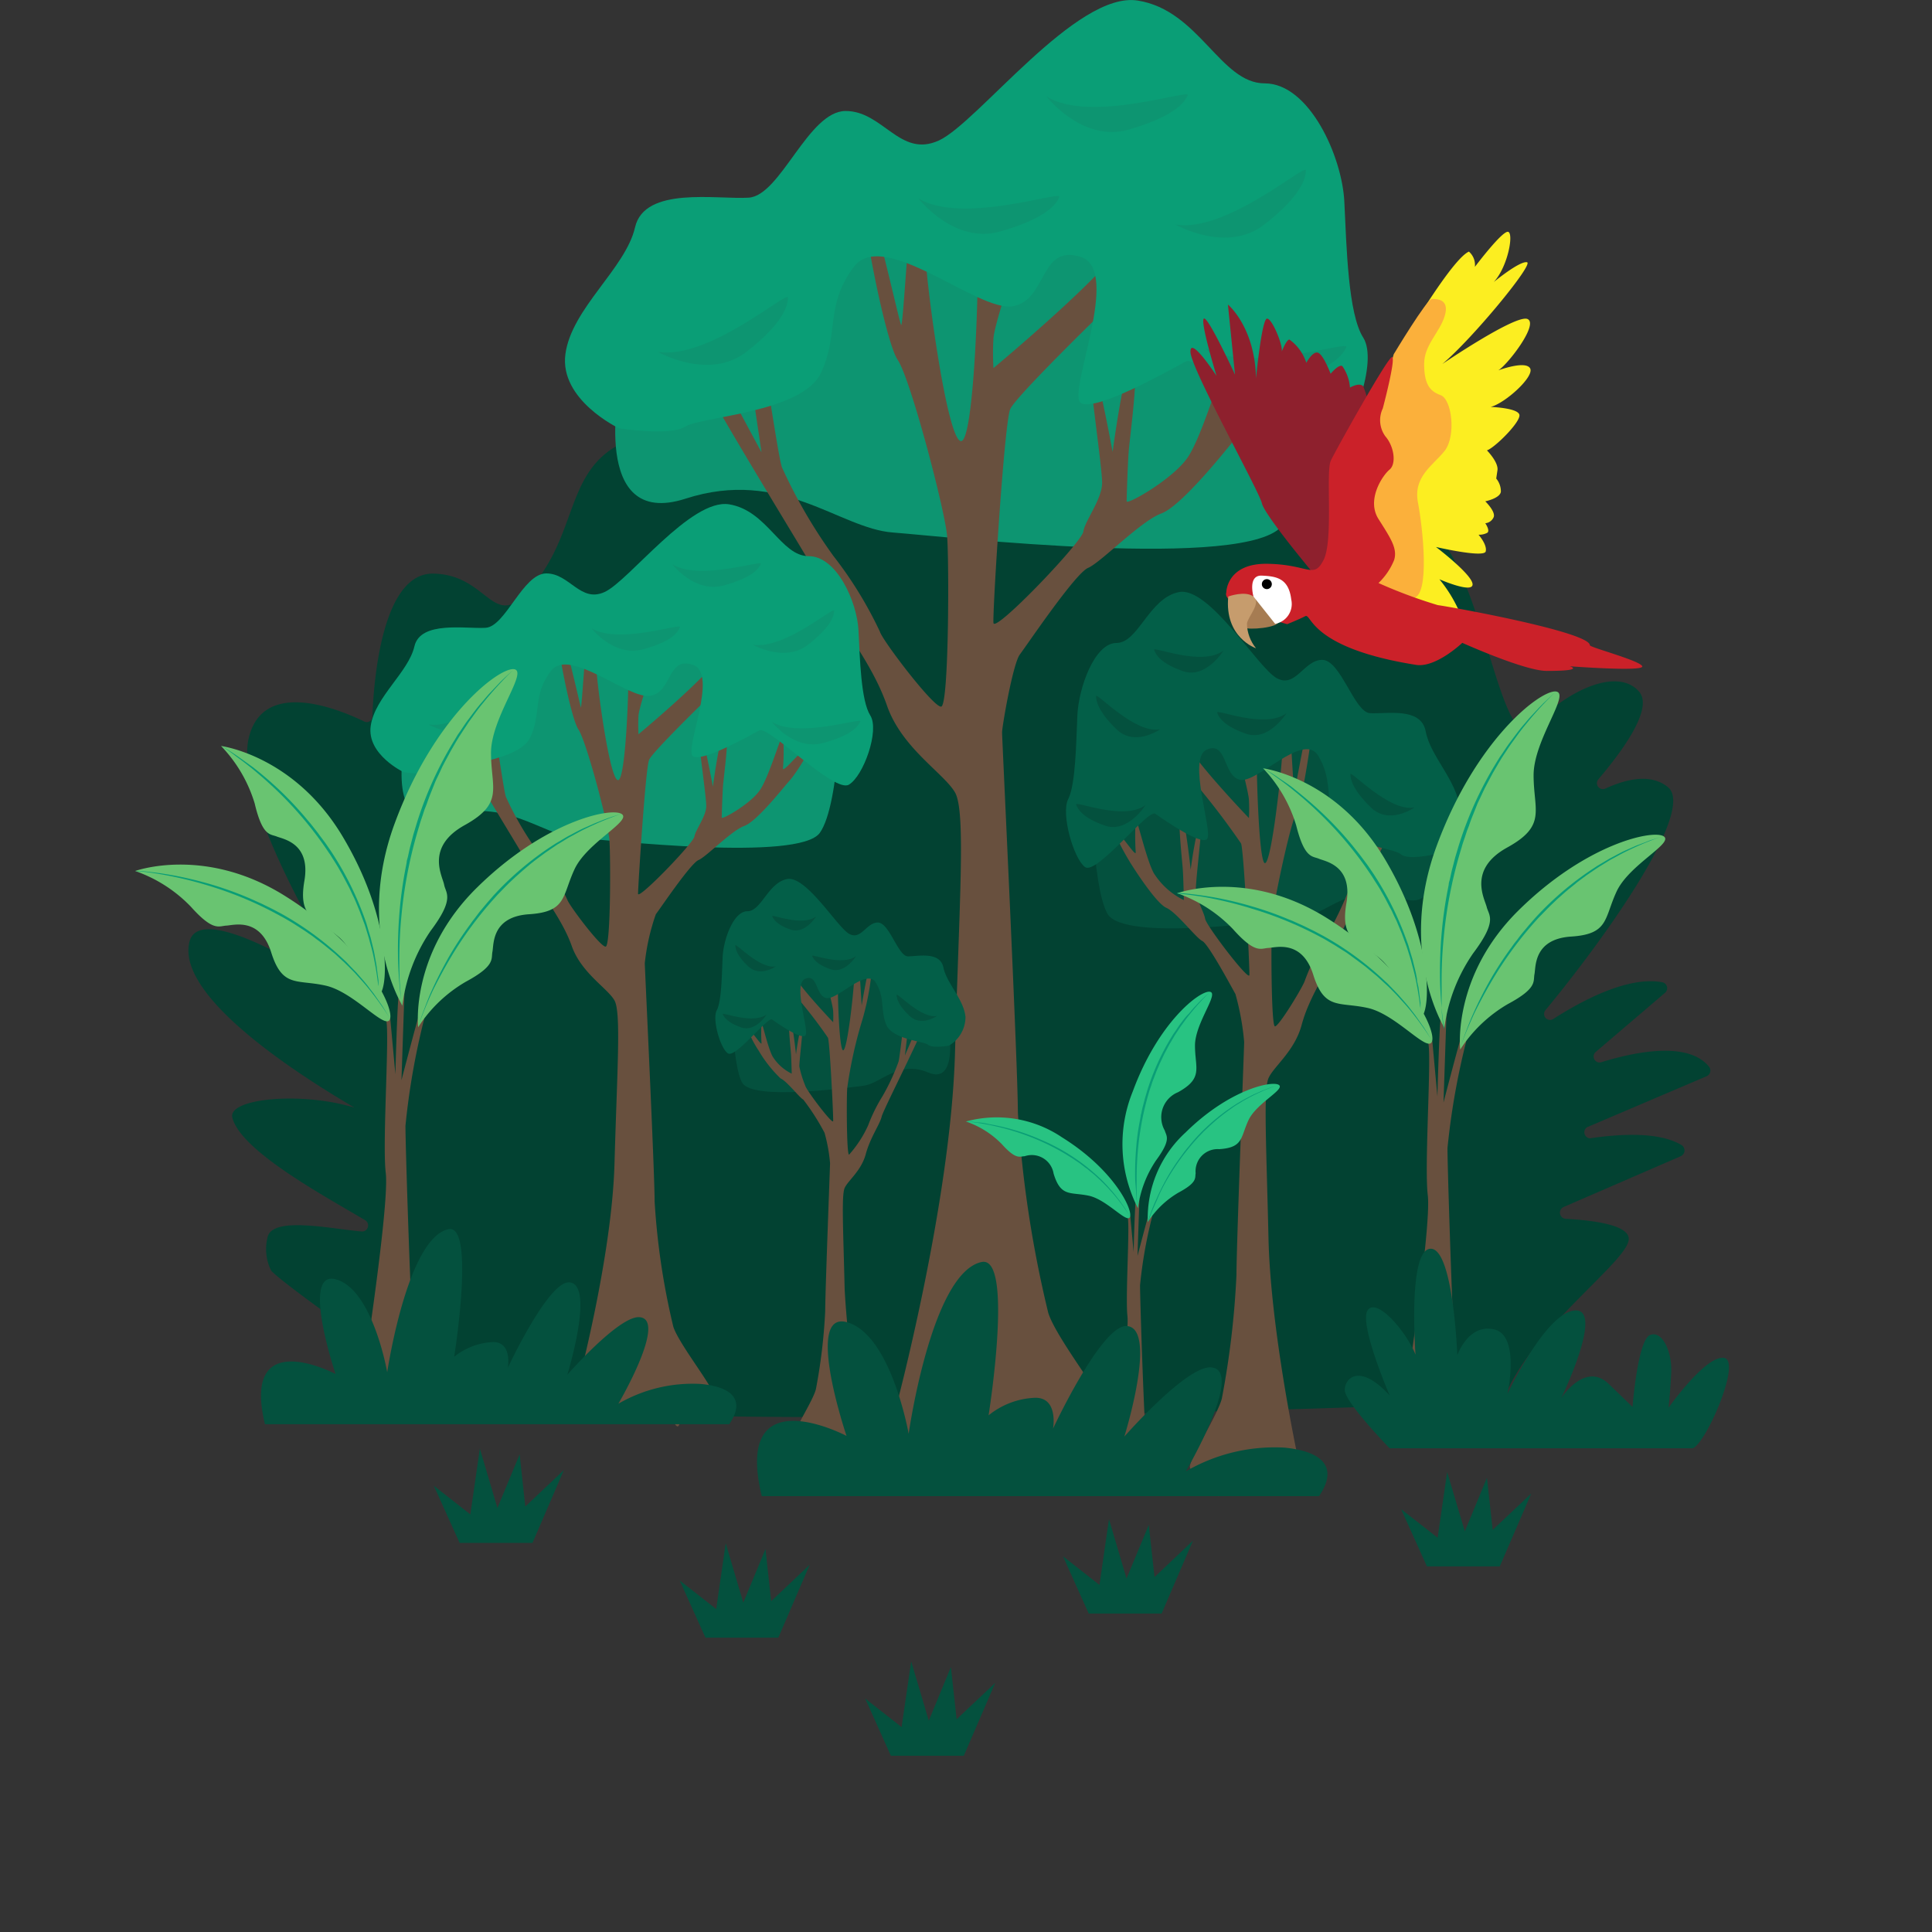 <svg width="165" height="165" fill="none" xmlns="http://www.w3.org/2000/svg"><rect width="100%" height="100%" fill="#333333" stroke="none"/><path d="M36.156 118.034s-11.575-8.015-12.991-9.507a4.107 4.107 0 01-.283-2.974c.595-1.69 5.598-.566 8.044-.378a.516.516 0 00.49-.365.521.521 0 00-.198-.579c-3.134-1.888-10.64-5.872-11.376-8.78-.538-2.172 10.612-2.52 13.982 1.123 0 0-19.175-9.885-17.646-16.135.775-3.162 8.677 1.398 12.359 3.777a.51.51 0 00.67-.727c-2.766-4.55-9.177-15.814-7.94-20.563 1.294-5.013 7.733-2.332 9.848-1.303a.481.481 0 00.689-.444c.104-2.832.774-12.273 5.202-12.188 5.211.075 5.098 6.07 9.262 0 4.163-6.071 1.35-12.605 15.106-12.51 13.755.094 34.422 6.996 41.787 6.43 7.364-.567 17.06-1.653 20.534 4.021 3.475 5.675 4.787 17.816 7.364 15.002 2.578-2.813 7.081-5.079 8.951-2.832 1.171 1.416-1.388 4.966-3.484 7.43a.507.507 0 00.226.84.509.509 0 00.34-.018c1.747-.812 3.9-1.34 5.373-.114 2.332 1.964-5.24 12.708-10.471 19.025a.508.508 0 00.282.83.508.508 0 00.341-.047c2.738-1.756 6.505-3.672 9.328-3.163a.52.52 0 01.208.944l-5.854 4.995a.512.512 0 00.101.87.51.51 0 00.343.027c2.899-.897 7.412-1.822 9.205.368a.521.521 0 01.11.458.523.523 0 01-.298.363l-10.225 4.362a.517.517 0 00-.042.823c.081.069.181.111.287.121 2.832-.415 5.976-.528 7.827.576a.54.54 0 01-.047.945l-10.036 4.352a.526.526 0 00-.24.231c-.053.101-.071.217-.053.329a.534.534 0 00.153.296c.082.079.187.13.3.145 2.275.122 5.419.5 5.419 1.718 0 1.888-8.298 7.6-10.649 13.605a.49.49 0 01-.162.216.471.471 0 01-.254.095c-5.797.274-91.806 3.645-91.882-1.69z" fill="#024232"/><path d="M52.943 32.77s-2.634 12.482 5.598 9.82c8.233-2.663 13.105 2.54 17.712 2.888 4.607.35 30.524 3.305 33.309-.66 2.785-3.966 2.889-19.45 2.889-19.45l-13.87-11.385-24.726 2.832L52.943 32.77z" fill="#0D9571"/><path d="M76.48 120.357s4.72-17.589 5.08-30.41c.358-12.821.943-20.639 0-22.272-.945-1.633-4.542-3.777-5.807-7.411-1.265-3.635-3.777-6.458-4.362-8.243-.586-1.784-13.841-22.328-13.275-23.773l.557-1.444 6.364 11.83-1.275-8.582s.812-.737 1.143-.34c.33.396 1.52 9.252 1.888 10.225a43.805 43.805 0 004.39 7.553 33.983 33.983 0 013.965 6.457c.17.68 4.56 6.477 5.23 6.401.671-.075.68-12.405.51-14.558-.17-2.153-3.124-13.444-4.22-15.05-1.095-1.604-3.38-13.51-2.832-13.925.548-.416 2.955 10.725 3.125 10.933.17.207.67-9.583.944-9.583.274 0 .944.085 1.105 3.37.16 3.286 1.888 15.985 3.05 16.136 1.16.15 1.586-14.342 1.416-16.759-.17-2.417-.18-5.192 0-5.192.179 0 .717 8.497.944 8.497.226 0 2.03-5.948 2.445-6.118.415-.17.765-.085.765.84 0 .925-2.7 8.497-2.785 9.96a20.773 20.773 0 000 2.54s10.63-8.865 11.055-10.895c.425-2.03 1.435-3.71 1.435-5.145 0-1.435.945-11.33 1.18-11.33.237 0-.67 9.441 0 9.876.67.434 1.945-3.04 2.361-3.04.415 0-.944 3.38-1.265 4.975-.321 1.596-2.19 6.08-1.605 6.08s3.974.425 7.77-4.05a.987.987 0 01.425.84c0 .595-4.56 5.23-6.92 5.448a9.177 9.177 0 00-4.646 2.002c-.255.236-7.846 7.61-8.355 8.733-.51 1.123-1.52 17.362-1.435 18.268.085.907 7.553-6.892 7.675-7.798.123-.906 1.605-2.776 1.605-4.164 0-1.387-1.095-8.629-.944-9.186.151-.557-.255-.812.17-.557.425.255 1.671 7.1 1.671 7.1s1.03-7.77 1.7-7.77c.67 0-.246 6.608-.33 7.77-.086 1.161-.17 3.89-.17 4.22 0 .33 3.965-1.888 5.23-3.777 1.265-1.888 2.832-7.552 3.125-7.449.292.104-.085 3.862-.085 4.542 0 .68 2.615-2.748 3.285-2.672.671.075-1.888 3.55-2.445 4.21-.557.661-4.39 5.533-6.156 6.185-1.765.651-5.154 4.182-6.25 4.645-1.095.462-5.23 6.609-5.825 7.392-.595.784-1.52 6.156-1.52 6.666 0 .51 1.35 28.38 1.35 32.459a98.186 98.186 0 002.597 17.117c.755 2.36 5.541 8.27 5.55 9.441.01 1.171-3.02.34-3.7 0-.68-.34-.67 4.135-1.265 4.135-.595 0-2.445-4.475-2.445-4.475s-3.21 2.955-4.306 2.955c-1.095 0-1.435-.415-2.53-.415-1.095 0-5.91 1.435-7.553.755-1.643-.68 1.766-1.265 3.2-4.173z" fill="#68503E"/><path d="M52.858 36.575s-5.099-2.417-4.57-6.335c.529-3.918 5.136-7.298 5.948-10.829.812-3.53 6.977-2.36 9.706-2.53 2.728-.17 5.08-7.402 8.28-7.402 3.2 0 4.635 4.04 7.959 2.52C83.504 10.48 91.926-.792 97.175.048c5.249.84 7.043 7.072 10.838 7.072 3.796 0 6.609 6.23 6.798 10.102.189 3.87.321 9.592 1.615 11.613 1.293 2.02-.945 8.251-2.937 9.44-1.992 1.19-10.961-8.08-12.207-7.41-1.246.67-7.78 4.38-8.979 3.54-1.199-.84 3.55-11.33 0-12.463-3.55-1.133-2.832 3.701-5.816 4.211-2.983.51-11.027-6.731-13.557-3.37-2.53 3.36-1.228 5.73-2.833 9.092-1.605 3.36-10.253 3.71-11.546 4.55-1.294.84-5.693.151-5.693.151z" fill="#0A9E76"/><path d="M100.413 19.185s4.343 2.492 7.553 0c3.21-2.493 3.56-3.994 3.56-4.636 0-.642-6.77 5.325-11.113 4.636zM56.19 30.052s4.343 2.492 7.553 0c3.21-2.493 3.55-3.994 3.55-4.636 0-.642-6.76 5.325-11.103 4.636zM78.425 16.938s3.059 3.956 6.996 2.832c3.936-1.123 4.805-2.341 5.05-2.946.246-.604-8.298 2.398-12.046.114zM89.376 8.242s3.069 3.956 6.996 2.832c3.928-1.123 4.806-2.34 5.061-2.936.255-.594-8.299 2.427-12.057.104zM102.934 29.702s3.068 3.956 6.996 2.88c3.928-1.077 4.806-2.342 5.051-2.946.246-.604-8.289 2.35-12.047.066zM34.542 63.568s-1.643 7.827 3.512 6.165 8.214 1.586 11.103 1.803c2.889.218 19.118 2.068 20.865-.415 1.746-2.483 1.822-12.189 1.822-12.189l-8.695-7.137-15.493 1.803-13.114 9.97z" fill="#0D9571"/><path d="M49.298 118.459s2.955-11.027 3.182-19.062c.227-8.034.576-12.925 0-13.954s-2.832-2.341-3.644-4.635c-.812-2.295-2.389-4.06-2.729-5.174-.34-1.114-8.667-13.992-8.318-14.898l.35-.897 3.984 7.41-.793-5.38s.5-.463.717-.218c.218.246.945 5.807 1.162 6.41a27.121 27.121 0 002.747 4.721 21.85 21.85 0 012.493 4.05c.103.416 2.832 4.06 3.276 4.013.443-.047.425-7.78.32-9.12-.103-1.34-1.963-8.43-2.652-9.441-.69-1.01-2.115-8.497-1.737-8.724.377-.227 1.888 6.722 1.954 6.854.066.133.425-6.004.576-6.004.15 0 .595 0 .698 2.115.104 2.114 1.18 10.007 1.889 10.102.708.094.991-8.988.887-10.499a12.085 12.085 0 010-3.257c.132 0 .453 5.334.604 5.315.151-.019 1.275-3.776 1.54-3.833.264-.056.471-.056.471.529 0 .585-1.69 5.344-1.746 6.24a14.62 14.62 0 000 1.587s6.665-5.552 6.93-6.826c.264-1.275.897-2.323.897-3.22.12-2.375.37-4.742.745-7.09.16 0-.424 5.92 0 6.184.425.264 1.218-1.888 1.483-1.888.264 0-.586 2.114-.793 3.115-.208 1.001-1.379 3.777-1.01 3.777.368 0 2.492.264 4.871-2.54a.623.623 0 01.264.529c0 .368-2.832 3.276-4.342 3.408a5.797 5.797 0 00-2.908 1.256c-.16.15-4.92 4.767-5.23 5.476-.312.708-.945 10.876-.945 11.442 0 .567 4.72-4.314 4.815-4.89.094-.576 1.01-1.737 1.01-2.606 0-.868-.689-5.41-.585-5.76.104-.348-.16-.5.104-.339.264.16 1.048 4.447 1.048 4.447s.642-4.872 1.067-4.872c.424 0-.16 4.135-.208 4.872a86.396 86.396 0 00-.104 2.643c0 .208 2.483-1.18 3.276-2.37.793-1.189 1.794-4.72 1.954-4.663.078.942.078 1.89 0 2.832 0 .434 1.634-1.718 2.059-1.671.424.047-1.114 2.313-1.492 2.71-.378.396-2.757 3.474-3.861 3.87-1.105.397-3.23 2.625-3.919 2.918-.689.293-3.276 4.154-3.644 4.626a18.478 18.478 0 00-.944 4.183c0 .32.84 17.787.84 20.345.216 3.606.75 7.186 1.596 10.697.472 1.483 3.465 5.184 3.474 5.929.01.746-1.888.208-2.313 0-.425-.207-.425 2.587-.793 2.587-.368 0-1.539-2.832-1.539-2.832s-2.011 1.888-2.69 1.888c-.68 0-.945-.264-1.587-.264s-3.71.944-4.72.481c-1.01-.462 1.066-.812 1.963-2.634z" fill="#68503E"/><path d="M34.494 65.957s-3.2-1.511-2.832-3.975c.368-2.464 3.22-4.57 3.73-6.779.51-2.21 4.37-1.482 6.08-1.586 1.708-.104 3.181-4.645 5.183-4.645 2.001 0 2.908 2.54 4.985 1.586 2.077-.954 7.364-8.016 10.63-7.487 3.267.529 4.41 4.428 6.798 4.428 2.389 0 4.126 3.9 4.249 6.325.123 2.427.208 6.015 1.01 7.28.803 1.265-.576 5.174-1.832 5.91-1.255.736-6.863-5.06-7.647-4.636-.784.425-4.881 2.738-5.665 2.21-.783-.53 2.219-7.062 0-7.808-2.218-.746-1.756 2.322-3.644 2.643-1.888.321-6.911-4.22-8.497-2.115-1.586 2.106-.774 3.588-1.756 5.665s-6.43 2.313-7.242 2.832c-.812.52-3.55.151-3.55.151z" fill="#0A9E76"/><path d="M64.291 55.061s2.72 1.558 4.72 0c2.002-1.557 2.229-2.502 2.229-2.908 0-.405-4.22 3.333-6.949 2.908zM36.59 61.868s2.72 1.568 4.721 0c2.002-1.567 2.228-2.502 2.228-2.907 0-.406-4.23 3.342-6.949 2.907zM50.516 53.655s1.889 2.473 4.381 1.803c2.492-.67 3.012-1.473 3.172-1.888.16-.416-5.202 1.51-7.553.085zM57.427 48.198S59.316 50.68 61.808 50c2.492-.68 3.012-1.463 3.172-1.841.16-.378-5.25 1.473-7.553.038zM65.924 61.651s1.889 2.483 4.381 1.804c2.493-.68 3.012-1.464 3.172-1.841.16-.378-5.249 1.472-7.553.037z" fill="#0D9571"/><path d="M122.402 70.63s1.284 7.676-2.757 6.042c-4.041-1.633-6.439 1.558-8.705 1.766-2.266.208-14.992 2.03-16.361-.406-1.37-2.436-1.426-11.953-1.426-11.953l6.816-6.996 12.151 1.766 10.282 9.78z" fill="#04513E"/><path d="M110.836 124.455s-2.322-10.811-2.502-18.694c-.179-7.884-.443-12.67 0-13.68.444-1.01 2.229-2.295 2.833-4.551.604-2.257 1.888-3.975 2.143-5.07.255-1.095 6.798-13.718 6.524-14.606l-.274-.887-3.125 7.27.623-5.278s-.396-.453-.557-.208c-.16.246-.746 5.665-.944 6.279a29.741 29.741 0 01-2.153 4.72 22.258 22.258 0 00-1.954 3.966c-.085.415-2.238 3.984-2.568 3.937-.33-.048-.33-7.629-.255-8.95.076-1.323 1.539-8.262 2.077-9.253.538-.992 1.662-8.29 1.369-8.554-.293-.264-1.454 6.609-1.529 6.722-.076.114-.34-5.891-.463-5.891s-.463.047-.538 2.077c-.076 2.03-.944 9.81-1.501 9.913-.557.104-.784-8.818-.699-10.3.118-1.06.118-2.13 0-3.191-.104 0-.349 5.23-.472 5.211-.123-.019-1.001-3.663-1.208-3.776-.208-.114-.369-.047-.369.519 0 .566 1.322 5.24 1.369 6.127.048.888 0 1.558 0 1.558s-5.23-5.447-5.438-6.694a28.019 28.019 0 01-.698-3.162c0-.888-.463-6.95-.586-6.95-.123 0 .331 5.807 0 6.062-.33.255-.944-1.888-1.161-1.888-.217 0 .453 2.068.623 3.059.17.991 1.076 3.776.784 3.776-.293 0-1.945.265-3.777-2.492a.662.662 0 00-.208.52c0 .367 2.247 3.218 3.409 3.35.869.157 1.666.587 2.275 1.228a64.331 64.331 0 014.107 5.363c.245.689.746 10.668.708 11.235-.038.566-3.691-4.24-3.776-4.796-.085-.557-.793-1.71-.793-2.559 0-.85.547-5.306.462-5.665-.085-.358.123-.5-.085-.34a37.335 37.335 0 00-.821 4.362s-.51-4.777-.84-4.777c-.331 0 .122 4.06.169 4.777.048.718.085 2.389.085 2.597a6.308 6.308 0 01-2.577-2.323c-.623-1.161-1.407-4.626-1.53-4.579-.061.943-.061 1.89 0 2.832 0 .425-1.284-1.68-1.614-1.642-.33.037.944 2.19 1.2 2.596.254.406 2.161 3.399 3.03 3.776.868.378 2.53 2.569 3.068 2.833.538.264 2.568 4.069 2.832 4.532.376 1.34.626 2.711.746 4.097 0 .312-.661 17.448-.661 19.95a74.234 74.234 0 01-1.246 10.498c-.377 1.445-2.719 5.08-2.728 5.807-.01.727 1.482.207 1.812 0 .331-.208.34 2.539.624 2.539.283 0 1.208-2.747 1.208-2.747s1.577 1.813 2.115 1.813c.538 0 .699-.255 1.237-.255.538 0 2.908.878 3.691.462.784-.415-.774-.821-1.473-2.605z" fill="#68503E"/><path d="M122.44 72.971s2.502-1.482 2.247-3.899c-.255-2.417-2.531-4.475-2.927-6.609-.397-2.133-3.427-1.454-4.768-1.557-1.341-.104-2.492-4.551-4.069-4.551s-2.275 2.483-3.909 1.548c-1.633-.934-5.768-7.855-8.336-7.336-2.568.52-3.456 4.343-5.325 4.343-1.87 0-3.239 3.824-3.343 6.203-.103 2.38-.15 5.901-.783 7.138s.453 5.07 1.435 5.797c.982.727 5.381-4.966 5.995-4.551.614.415 3.833 2.69 4.419 2.171.585-.519-1.747-6.93 0-7.656 1.746-.727 1.369 2.275 2.832 2.587 1.463.311 5.419-4.136 6.666-2.068 1.246 2.067.604 3.512 1.378 5.58.774 2.067 5.032 2.275 5.665 2.832.632.557 2.823.028 2.823.028z" fill="#035F48"/><path d="M99.073 62.284s-2.134 1.53-3.72 0c-1.586-1.53-1.747-2.455-1.747-2.832 0-.378 3.333 3.257 5.467 2.832zM120.797 68.959s-2.134 1.539-3.72 0c-1.586-1.54-1.747-2.446-1.747-2.833s3.333 3.258 5.467 2.833zM109.873 60.906s-1.501 2.426-3.436 1.765c-1.936-.66-2.361-1.435-2.483-1.803-.123-.369 4.078 1.435 5.919.038zM104.492 55.562s-1.501 2.426-3.437 1.765c-1.935-.66-2.36-1.444-2.483-1.813-.123-.368 4.079 1.445 5.92.048zM97.836 68.751s-1.51 2.427-3.446 1.766c-1.936-.661-2.36-1.435-2.483-1.804-.123-.368 4.078 1.436 5.929.038zM81.03 87.823s.812 4.862-1.746 3.776c-2.559-1.086-4.079.944-5.514 1.123-1.435.18-9.507 1.294-10.385-.254-.878-1.549-.897-7.553-.897-7.553l4.314-4.438 7.704 1.124 6.524 6.222z" fill="#04513E"/><path d="M73.713 121.971a78.802 78.802 0 01-1.576-11.848c-.114-4.985-.284-8.035 0-8.667.283-.633 1.416-1.454 1.803-2.89.387-1.434 1.19-2.51 1.36-3.21.17-.698 4.314-8.695 4.135-9.252l-.17-.566-1.983 4.607.397-3.342s-.255-.284-.36-.132c-.103.15-.471 3.606-.575 3.984a18.17 18.17 0 01-1.369 2.955 14.076 14.076 0 00-1.237 2.511 9.896 9.896 0 01-1.624 2.493c-.217 0-.217-4.834-.16-5.665a37.44 37.44 0 011.312-5.91c.507-1.765.799-3.585.869-5.42-.18-.17-.944 4.174-.944 4.259 0 .085-.208-3.777-.293-3.777-.085 0-.293 0-.34 1.322-.047 1.322-.585 6.212-.944 6.278-.359.066-.529-5.495-.425-6.439a9.21 9.21 0 000-2.03c-.066 0-.217 3.324-.302 3.305-.085-.019-.633-2.313-.755-2.38-.123-.065-.246 0-.246.331 0 .33.85 3.314.869 3.871.016.315.016.63 0 .944 0 0-3.305-3.455-3.437-4.239a17.752 17.752 0 01-.453-2.011c0-.557-.283-4.4-.368-4.4-.085 0 .217 3.682 0 3.843-.217.16-.605-1.18-.737-1.18.084.638.217 1.27.397 1.888.104.623.69 2.37.5 2.37-.189 0-1.237.16-2.417-1.577a.406.406 0 00-.132.33c0 .227 1.416 2.03 2.153 2.115a2.663 2.663 0 011.444.784 39.992 39.992 0 012.606 3.399c.16.434.472 6.76.444 7.119-.029.358-2.332-2.691-2.389-3.04a8.978 8.978 0 01-.5-1.624c0-.538.34-3.361.292-3.579-.047-.217.076-.311-.056-.217-.228.911-.401 1.835-.52 2.767 0 0-.32-3.031-.528-3.031-.208 0 .075 2.577.104 3.03.028.454.056 1.52.056 1.643a3.956 3.956 0 01-1.633-1.472c-.397-.728-.897-2.927-.944-2.899a14.325 14.325 0 000 1.766c0 .273-.822-1.067-1.03-1.039-.207.028.577 1.388.765 1.643a10.98 10.98 0 001.889 2.407c.557.246 1.605 1.634 1.945 1.813.684.89 1.29 1.838 1.812 2.832.24.849.398 1.718.472 2.597 0 .198-.415 11.055-.415 12.642a47.776 47.776 0 01-.793 6.656c-.236.944-1.728 3.219-1.728 3.672 0 .453.944.132 1.152 0 .208-.132.208 1.615.397 1.615.188 0 .755-1.747.755-1.747s1 1.152 1.34 1.152c.34 0 .454-.161.794-.161s1.84.557 2.341.293c.5-.264-.567-.406-1.02-1.492z" fill="#68503E"/><path d="M81.03 89.305a2.831 2.831 0 001.426-2.464c-.16-1.53-1.596-2.833-1.888-4.22-.293-1.388-2.172-.945-3.022-.945-.85 0-1.586-2.889-2.577-2.889-.991 0-1.444 1.577-2.483.944-1.038-.632-3.654-4.985-5.278-4.654-1.624.33-2.19 2.747-3.38 2.747s-2.048 2.427-2.114 3.937c-.066 1.51-.095 3.777-.5 4.523-.407.745.292 3.21.943 3.672.652.463 3.409-3.144 3.777-2.889.368.255 2.417 1.71 2.832 1.379.416-.33-1.105-4.39 0-4.853 1.105-.463.869 1.444 1.803 1.643.935.198 3.437-2.625 4.23-1.313.793 1.313.378 2.228.869 3.54.49 1.313 3.19 1.445 3.597 1.766.406.321 1.765.076 1.765.076z" fill="#035F48"/><path d="M66.264 82.535s-1.35.945-2.36 0c-1.01-.944-1.105-1.557-1.105-1.803 0-.245 2.115 2.068 3.465 1.803zM80.03 86.765s-1.35.944-2.351 0-1.105-1.548-1.105-1.803c0-.255 2.106 2.077 3.456 1.803zM73.11 81.657s-.945 1.54-2.172 1.124c-1.228-.416-1.502-.944-1.577-1.143-.076-.198 2.577.907 3.748.02zM69.7 78.268s-.943 1.548-2.18 1.123c-1.237-.424-1.492-.944-1.567-1.142-.076-.198 2.577.916 3.748.019zM65.48 86.633s-.944 1.539-2.18 1.114c-1.237-.425-1.492-.944-1.577-1.142-.085-.199 2.587.915 3.758.028z" fill="#04513E"/><path d="M95.06 123.331s1.416-9.234 1.227-10.942c-.188-1.709.246-8.016 0-8.498-.245-.481.246 0 .246 0l.283 3.04s.104-4.201.189-4.399a.265.265 0 01.302-.132l-.16 4.862s.878-3.352.99-3.654c.114-.302.331.123.237.387a39.056 39.056 0 00-1.01 5.769c0 1.35.387 12.991.547 13.52.16.528-2.502.689-2.851.047z" fill="#68503E"/><path d="M97.184 103.183a11.96 11.96 0 01-.434-9.988c2.153-5.845 5.665-8.573 6.552-8.498.888.076-1.246 2.653-1.246 4.598 0 1.945.736 2.776-1.445 3.984a2.3 2.3 0 00-1.426 2.348c.03.327.13.644.293.929.123.462.586.736-.736 2.53a9.443 9.443 0 00-1.558 4.097z" fill="#28C382"/><path d="M97.175 103.183a11.37 11.37 0 01-.151-1.255c0-.416-.066-.841-.076-1.265-.017-.841.008-1.683.076-2.521.06-.844.174-1.682.34-2.512l.056-.311c0-.104.047-.208.066-.312.02-.104.085-.415.142-.613l.16-.614.18-.614a20.27 20.27 0 012.086-4.607l.17-.274.18-.255c.123-.18.236-.359.359-.529.254-.33.5-.68.783-.944.132-.16.265-.33.406-.481l.434-.463c.076-.075.142-.15.227-.226l.227-.218.462-.424a21.068 21.068 0 00-1.699 1.888c-.265.32-.501.67-.755 1.01-.123.17-.227.35-.35.52l-.17.264c-.056.085-.104.18-.16.273l-.321.539-.293.557c-.047.094-.104.18-.142.273l-.141.293-.132.283a3.782 3.782 0 00-.132.284l-.246.575-.227.595-.113.293-.094.293c-.066.198-.142.396-.199.604a25.045 25.045 0 00-.944 4.928c-.075.84-.113 1.671-.113 2.512v1.265c0 .425.057.831.113 1.246l-.01-.057z" fill="#0A9E76"/><path d="M98.025 104.373a9.913 9.913 0 013.228-7.657c3.692-3.644 7.327-4.437 7.95-4.069.623.368-1.888 1.548-2.577 3.021-.69 1.473-.425 2.342-2.502 2.474a1.893 1.893 0 00-1.486.567 1.897 1.897 0 00-.525 1.5c-.076.388.179.765-1.464 1.643a7.782 7.782 0 00-2.624 2.521z" fill="#28C382"/><path d="M98.025 104.373c.094-.34.207-.67.33-1.001.123-.33.255-.651.397-.944.282-.645.597-1.275.944-1.888.348-.611.733-1.2 1.152-1.766l.151-.207.16-.218c.113-.132.208-.273.331-.406l.33-.406.349-.396a17.124 17.124 0 013.22-2.729l.217-.141.226-.132.454-.265c.321-.16.623-.34.944-.472l.481-.217.491-.189.246-.094.245-.085.501-.16c-.662.22-1.309.485-1.936.792-.321.142-.623.321-.944.491-.16.085-.302.18-.453.274l-.227.132-.217.142-.425.302-.425.312-.207.16-.199.16-.207.17-.199.17-.396.35-.378.359-.189.179-.179.189c-.123.132-.245.245-.359.377a20.8 20.8 0 00-2.492 3.371c-.35.595-.68 1.218-.944 1.888-.142.312-.284.633-.416.944-.132.312-.255.652-.359.944l-.018.01z" fill="#0A9E76"/><path d="M82.494 95.781a9.97 9.97 0 018.204 1.35c4.4 2.739 6.024 6.1 5.816 6.779-.208.68-1.954-1.463-3.54-1.794-1.587-.33-2.38.133-2.993-1.888a1.889 1.889 0 00-2.474-1.482c-.406 0-.708.35-1.945-1.03a7.75 7.75 0 00-3.068-1.934z" fill="#28C382"/><path d="M82.494 95.781c.35.01.7.038 1.048.085.349 0 .698.095 1.038.16a19.001 19.001 0 014.041 1.19l.236.104.246.104.481.217.472.236.463.246a17.006 17.006 0 013.399 2.492c.067.055.13.115.188.18l.19.189c.122.132.245.254.358.387.113.132.472.519.68.802l.32.416.303.434.151.217.132.217.274.453a15.56 15.56 0 00-1.227-1.699c-.218-.274-.463-.529-.69-.784l-.368-.377-.189-.18a1.758 1.758 0 00-.189-.179l-.386-.359-.407-.33-.198-.17-.217-.151-.208-.16-.207-.161-.435-.293c-.141-.104-.292-.189-.434-.283l-.227-.142-.217-.132-.462-.264a20.258 20.258 0 00-3.843-1.634 22.054 22.054 0 00-3.068-.708c-.35-.056-.69-.094-1.039-.123h-.01z" fill="#0A9E76"/><path d="M31.058 117.175s2.21-14.331 1.888-16.994c-.32-2.662.387-12.453 0-13.161-.387-.708.387 0 .387 0l.434 4.72s.17-6.533.303-6.835a.415.415 0 01.472-.207l-.255 7.553s1.36-5.212 1.53-5.665c.17-.454.528.189.367.604a62.068 62.068 0 00-1.557 8.96c0 2.086.594 20.176.85 20.997.254.821-3.881 1.048-4.42.028z" fill="#68503E"/><path d="M34.362 85.878s-4.003-6.42-.67-15.512 8.846-13.322 10.178-13.218c1.33.104-1.936 4.116-1.936 7.147 0 3.03 1.143 4.296-2.247 6.174-3.39 1.88-1.888 4.362-1.756 5.09.132.726.944 1.151-1.152 3.936a14.52 14.52 0 00-2.417 6.383z" fill="#69C471"/><path d="M34.343 85.878a19.171 19.171 0 01-.236-1.945 34.19 34.19 0 01-.113-1.964c-.028-1.31.01-2.621.113-3.928.106-1.308.282-2.61.53-3.899l.093-.481c0-.16.067-.321.104-.482.076-.32.133-.642.217-.944l.246-.944.283-.944a31.16 31.16 0 013.248-7.157l.255-.425.283-.406c.18-.264.359-.547.557-.812.397-.519.774-1.057 1.209-1.548.217-.245.415-.5.642-.746l.67-.708.34-.359.359-.34.717-.66a30.53 30.53 0 00-2.634 2.889c-.425.5-.783 1.038-1.17 1.557l-.567.86-.264.406-.255.415-.491.85-.463.859-.227.434-.207.444-.208.444c-.076.141-.142.292-.208.443l-.377.944c-.123.303-.236.614-.35.945l-.179.453-.151.462c-.104.312-.217.624-.302.945a37.772 37.772 0 00-1.52 7.656 38.704 38.704 0 00-.18 3.91c0 .65 0 1.302.048 1.953.047.652.094 1.303.179 1.945l.01-.122z" fill="#0A9E76"/><path d="M35.712 87.728s-.727-6.25 5.004-11.905c5.731-5.656 11.396-6.883 12.359-6.317.963.567-2.927 2.417-4.003 4.721-1.077 2.304-.661 3.644-3.88 3.852-3.22.208-3.012 2.587-3.135 3.2-.123.614.274 1.19-2.266 2.56a12.029 12.029 0 00-4.079 3.889z" fill="#69C471"/><path d="M35.712 87.728c.151-.529.321-1.038.52-1.548.198-.51.387-1.02.613-1.52.444-.992.944-1.964 1.473-2.908a29.191 29.191 0 011.794-2.748l.236-.33.255-.33c.16-.208.32-.435.5-.643l.529-.632.538-.614a26.434 26.434 0 014.995-4.23l.34-.217.358-.207c.236-.142.463-.284.708-.416.482-.245.945-.519 1.464-.736l.746-.33.755-.303.387-.141.387-.133.774-.245c-1.028.354-2.034.77-3.012 1.246-.49.227-.944.5-1.435.756-.236.132-.462.283-.698.424l-.35.208-.33.227-.68.462-.651.482-.321.245-.321.255-.312.264-.311.265-.605.538-.594.557-.284.283-.283.293c-.189.198-.387.387-.566.595a32.17 32.17 0 00-3.862 5.22 41.591 41.591 0 00-1.53 2.833c-.226.491-.443.991-.65 1.492-.209.5-.397 1.01-.558 1.53l-.019.056z" fill="#0A9E76"/><path d="M18.879 63.71s6.25.802 10.385 7.732 3.937 12.708 3.163 13.51c-.774.803-1.643-3.418-3.597-5.013-1.955-1.596-3.38-1.52-2.833-4.72.548-3.201-1.794-3.55-2.36-3.777-.566-.227-1.218 0-1.888-2.832a12.14 12.14 0 00-2.87-4.9z" fill="#69C471"/><path d="M18.888 63.7c.472.264.944.567 1.378.869.435.302.888.632 1.322.944a31.442 31.442 0 012.474 2.143c.78.755 1.517 1.553 2.21 2.389l.264.311.254.321c.17.217.34.425.5.652l.492.66.462.67a26.732 26.732 0 012.937 5.883c.047.132.094.255.132.387l.113.396c.076.265.16.52.236.784.123.529.274 1.057.359 1.596.047.273.104.538.142.802l.103.812.057.406v.406l.057.821a26.18 26.18 0 00-.472-3.22c-.104-.537-.265-1.056-.397-1.576-.075-.264-.16-.52-.236-.783l-.123-.388-.141-.377-.284-.765-.311-.755-.16-.368-.18-.369-.17-.368c-.057-.123-.123-.245-.189-.368l-.377-.718c-.123-.236-.265-.472-.397-.708s-.142-.236-.208-.349l-.217-.35c-.15-.226-.283-.462-.444-.68a31.903 31.903 0 00-4.135-5.012 37.885 37.885 0 00-2.426-2.172c-.425-.34-.85-.67-1.294-.991-.43-.338-.878-.653-1.34-.944l.01.01z" fill="#0A9E76"/><path d="M11.543 74.388s5.91-2.163 12.745 2.096c6.836 4.258 9.347 9.44 9.026 10.526-.32 1.086-3.03-2.275-5.494-2.832-2.465-.557-3.701.208-4.655-2.832-.954-3.04-3.22-2.323-3.843-2.294-.623.028-1.095.538-3.011-1.605a12.103 12.103 0 00-4.768-3.06z" fill="#69C471"/><path d="M11.543 74.378c.538 0 1.086.066 1.624.132s1.076.151 1.614.246c1.076.198 2.134.453 3.182.755 1.048.309 2.079.674 3.087 1.095l.378.16.377.17c.246.114.5.218.737.34l.736.36.727.386a26.223 26.223 0 015.278 3.862l.302.283.283.302.567.586c.359.415.727.812 1.057 1.255.16.218.34.425.491.642l.472.68c.076.104.16.217.227.33l.217.35.425.698a26.344 26.344 0 00-1.888-2.634c-.34-.424-.718-.821-1.077-1.227-.18-.198-.377-.378-.566-.576l-.293-.283c-.094-.104-.198-.189-.302-.283l-.595-.548-.633-.52-.311-.254-.321-.246-.33-.245-.321-.246-.67-.462-.69-.444-.34-.217-.35-.208c-.235-.132-.462-.274-.707-.396a31.235 31.235 0 00-5.986-2.54 32.652 32.652 0 00-3.144-.812 31.853 31.853 0 00-1.605-.293 18.754 18.754 0 00-1.614-.188l-.038-.01z" fill="#0A9E76"/><path d="M120.051 119.082s2.209-14.341 1.888-16.994c-.321-2.653.387-12.443 0-13.16-.387-.718.387 0 .387 0l.435 4.72s.17-6.534.302-6.826a.403.403 0 01.472-.218l-.255 7.553s1.359-5.211 1.529-5.664c.17-.453.529.189.369.614a62.107 62.107 0 00-1.558 8.95c0 2.096.595 20.185.85 20.997.254.812-3.881 1.029-4.419.028z" fill="#68503E"/><path d="M123.355 87.775s-4.003-6.42-.67-15.502c3.333-9.083 8.847-13.331 10.178-13.218 1.331.113-1.888 4.116-1.888 7.147 0 3.03 1.142 4.305-2.247 6.175-3.39 1.869-1.936 4.362-1.757 5.088.18.727.945 1.152-1.151 3.938a14.52 14.52 0 00-2.465 6.372z" fill="#69C471"/><path d="M123.337 87.775a18.976 18.976 0 01-.236-1.945 33.517 33.517 0 01-.114-1.963c-.028-1.31.01-2.622.114-3.928a35.87 35.87 0 01.528-3.89l.095-.49c0-.161.066-.322.103-.482.076-.321.133-.642.218-.944l.245-.944.283-.945a31.207 31.207 0 013.248-7.156l.255-.415.283-.407c.18-.273.359-.547.557-.811.397-.52.775-1.058 1.209-1.558.217-.246.415-.5.642-.737l.67-.717.34-.35.359-.34.717-.67a30.596 30.596 0 00-2.634 2.89c-.415.5-.783 1.038-1.171 1.567-.188.264-.358.538-.547.812l-.264.405-.255.425-.491.84-.463.87-.227.434-.207.434-.208.444a9.827 9.827 0 00-.208.443l-.377.944c-.123.293-.236.605-.35.945-.056.15-.122.302-.179.462l-.151.463c-.104.311-.217.613-.302.944a37.857 37.857 0 00-1.52 7.666 38.459 38.459 0 00-.18 3.9v1.963c0 .652.095 1.294.18 1.945l.038-.104z" fill="#0A9E76"/><path d="M124.706 89.635s-.727-6.26 5.003-11.905c5.731-5.646 11.396-6.883 12.359-6.316.963.566-2.927 2.407-4.003 4.72-1.076 2.313-.661 3.644-3.88 3.852-3.22.208-3.012 2.597-3.135 3.21-.123.614.274 1.19-2.266 2.55a12.094 12.094 0 00-4.078 3.89z" fill="#69C471"/><path d="M124.687 89.626c.151-.52.321-1.039.519-1.549s.387-1.01.614-1.51c.441-.997.933-1.97 1.472-2.918a29.192 29.192 0 011.794-2.747l.236-.33.255-.321c.161-.218.321-.435.501-.642l.528-.633.538-.614a26.085 26.085 0 014.995-4.23c.113-.075.226-.16.349-.226l.35-.208c.236-.132.462-.283.708-.415.481-.246.944-.52 1.463-.737l.746-.33.755-.283.378-.151.387-.123.774-.255c-1.029.347-2.035.76-3.012 1.237-.491.227-.944.5-1.435.755-.236.132-.462.284-.698.425l-.35.217-.33.217-.68.463-.651.481c-.104.085-.218.161-.321.255l-.312.255-.321.255-.311.265-.605.538-.595.566-.283.284-.283.292c-.189.198-.387.387-.566.585a32.214 32.214 0 00-3.862 5.23 41.322 41.322 0 00-1.529 2.833c-.227.491-.444.992-.652 1.492-.208.5-.396 1.01-.557 1.53l-.009.047z" fill="#0A9E76"/><path d="M107.872 65.617s6.25.793 10.385 7.723 3.937 12.717 3.163 13.51c-.774.793-1.643-3.418-3.597-5.013-1.954-1.596-3.38-1.52-2.833-4.72.548-3.202-1.793-3.541-2.35-3.777-.557-.237-1.228 0-1.936-2.833a12.145 12.145 0 00-2.832-4.89z" fill="#69C471"/><path d="M107.881 65.607c.474.266.934.556 1.379.869.453.302.944.623 1.321.944.86.68 1.69 1.388 2.474 2.143a29.862 29.862 0 012.238 2.389l.264.32.255.322c.17.208.34.425.5.642l.491.66.463.68a26.57 26.57 0 012.908 5.863c.047.123.094.255.132.388l.113.387c.076.264.161.528.236.793.123.528.274 1.048.359 1.595 0 .265.104.529.142.803l.103.812.057.406v.406l.057.812a26.478 26.478 0 00-.472-3.22c-.104-.529-.265-1.048-.397-1.576-.075-.265-.16-.52-.236-.775l-.123-.387-.141-.387-.283-.765-.312-.746c-.057-.132-.104-.254-.16-.377l-.18-.368-.17-.369a4.132 4.132 0 00-.189-.358l-.377-.727c-.123-.236-.265-.472-.397-.708-.132-.237-.141-.236-.208-.35l-.217-.34c-.151-.226-.283-.462-.443-.689a31.84 31.84 0 00-4.136-5.004 32.936 32.936 0 00-2.426-2.171c-.416-.35-.85-.68-1.294-1.001-.443-.321-.878-.623-1.34-.944l.009.028z" fill="#0A9E76"/><path d="M100.536 76.285s5.91-2.162 12.746 2.096c6.835 4.258 9.346 9.441 9.025 10.537-.321 1.095-3.03-2.285-5.494-2.833-2.465-.547-3.701.208-4.655-2.832-.953-3.04-3.219-2.323-3.842-2.294-.624.028-1.096.547-3.012-1.605a12.104 12.104 0 00-4.768-3.069z" fill="#69C471"/><path d="M100.536 76.276c.538 0 1.086.066 1.624.132a31.76 31.76 0 011.614.245 30.56 30.56 0 013.182.765c1.05.304 2.081.67 3.087 1.095l.378.151.378.17c.245.114.5.218.736.34l.736.36.727.386a25.922 25.922 0 015.278 3.871c.104.094.208.18.302.283l.283.293.567.595c.359.415.727.812 1.057 1.246.161.217.34.425.491.651l.472.67c.076.114.161.218.227.34l.217.34.425.7a26.066 26.066 0 00-1.888-2.635c-.34-.425-.718-.812-1.077-1.218-.179-.198-.377-.387-.566-.585l-.293-.283-.302-.274-.595-.548-.632-.52-.312-.263-.321-.246-.33-.245-.321-.236-.661-.482-.689-.434-.34-.217-.35-.208c-.236-.132-.462-.283-.708-.406a31.198 31.198 0 00-6.033-2.511 32.608 32.608 0 00-3.144-.812 23.682 23.682 0 00-1.605-.284 23.452 23.452 0 00-1.614-.188v-.038z" fill="#0A9E76"/><path d="M112.649 127.778H65.056c-2.474-10.282 7.241-5.146 7.241-5.146s-3.663-10.819.085-9.696c3.748 1.124 5.221 9.517 5.221 9.517s1.945-13.765 6.231-14.672c2.776-.585.595 13.095.595 13.095a6.716 6.716 0 014.003-1.501c1.983 0 1.501 2.634 1.501 2.634s4.136-8.875 6.288-8.761c2.7.151-.198 9.441-.198 9.441s5.315-6.071 7.411-5.91c2.918.217-2.162 8.884-2.162 8.884a15.052 15.052 0 018.441-2.03c3.314.331 4.588 1.728 2.936 4.145zM62.28 121.632H22.627c-2.058-8.564 6.033-4.287 6.033-4.287s-3.05-9.007.075-8.072c3.125.935 4.334 7.921 4.334 7.921s1.7-11.462 5.23-12.217c2.313-.491.491 10.895.491 10.895a5.662 5.662 0 013.333-1.255c1.652 0 1.246 2.199 1.246 2.199s3.446-7.392 5.24-7.298c2.247.123-.16 7.893-.16 7.893s4.418-5.051 6.165-4.919c2.426.18-1.803 7.393-1.803 7.393a12.609 12.609 0 017.033-1.69c2.757.255 3.814 1.416 2.436 3.437zM118.682 123.69s-3.833-3.937-3.833-4.976c0-1.038 1.284-2.322 3.833.463 0 0-2.625-6.099-1.888-7.261.736-1.161 3.276 1.738 4.097 3.777 0 0-.679-8.969 1.275-9.045 1.954-.075 2.294 9.092 2.294 9.092s.944-2.728 3.163-2.2c2.219.529 1.123 5.486 1.123 5.486s3.305-7.006 5.788-7.11c2.483-.103-1.199 7.487-1.199 7.487s2.03-3.162 4.06-1.208l2.029 1.964s.444-5.741 1.502-6.147c1.057-.406 1.888 1.483 1.803 3.21-.085 1.728-.227 3.003-.227 3.003s3.144-4.466 4.721-4.258c1.577.208-1.539 7.345-2.663 7.723h-25.878zM39.253 131.771l-2.2-4.881 3.116 2.446.812-5.618 1.5 5.07 1.898-4.579.482 4.456 3.295-3.115-2.681 6.221h-6.222zM76.083 149.946l-2.19-4.881 3.106 2.436.821-5.609 1.502 5.061 1.888-4.579.49 4.456 3.296-3.106-2.682 6.222h-6.23zM92.983 137.804l-2.2-4.89 3.116 2.445.812-5.617 1.5 5.07 1.898-4.579.492 4.456 3.285-3.116-2.681 6.231h-6.222zM121.864 133.773l-2.2-4.881 3.116 2.436.811-5.608 1.511 5.06 1.888-4.569.491 4.446 3.295-3.106-2.691 6.222h-6.221zM60.25 139.863l-2.2-4.882 3.116 2.436.812-5.617 1.501 5.07 1.898-4.579.481 4.456 3.295-3.116-2.681 6.232H60.25z" fill="#04513E"/><path d="M118.408 31.628s5.316-9.384 7.043-10.14a1.51 1.51 0 01.51 1.303s2.332-3.096 2.833-2.993c.5.104 0 2.955-1.218 4.287 0 0 2.19-1.804 2.832-1.69.642.113-4.721 6.608-7.232 8.695 0 0 6.297-4.277 7.279-3.843.982.435-1.699 3.9-2.492 4.381 0 0 2.294-.859 2.709-.18.416.68-2.096 2.975-3.361 3.305 0 0 2.266.076 2.446.652.179.576-2.087 2.832-2.767 3.059 0 0 1.011 1.02.897 1.709l-.104.698c.262.315.403.714.397 1.124-.076.566-1.331.821-1.331.821s.897.869.717 1.35a.869.869 0 01-.717.52s.425.613.179.811a1.463 1.463 0 01-.755.17s.755.85.613 1.426c-.141.576-4.248-.378-4.248-.378s3.097 2.351 3.125 3.182c.028.83-2.832-.425-2.832-.425a12.018 12.018 0 011.661 2.672c.17.774-4.107.378-4.107.378l-4.314-2.625.642-12.982 1.595-5.287z" fill="#FCEE21"/><path d="M112.319 49.151s-4.324-5.145-4.551-6.174c-.227-1.03-6.052-11.471-6.099-12.916-.047-1.445 2.228 2.04 2.228 2.04s-1.416-4.617-1.086-4.891c.331-.274 2.663 4.786 2.663 4.786l-.605-5.985s2.304 1.888 2.399 6.306c0 0 .49-5.107.944-5.107.453 0 1.406 2.398 1.246 2.832 0 0 .425-1.086.67-1.039a3.915 3.915 0 011.435 1.983s.567-1.067 1.029-.85c.463.218 1.048 1.785 1.048 1.785s.699-.85 1.001-.652c.377.542.602 1.174.652 1.832 0 0 .812-.481 1.133-.104.317.79.524 1.618.613 2.464 0 0-2.577 13.605-4.72 13.69z" fill="#8E202D"/><path d="M119.031 30.25s2.833-4.72 3.258-4.72c.424 0 1.52 0 1.104 1.425-.415 1.425-1.765 2.492-1.765 4.116 0 1.624.406 2.323 1.397 2.672.991.35 1.341 3.522.349 4.768-.991 1.246-2.7 2.19-2.275 4.409.425 2.219 1.029 7.93-.378 8.148-1.406.217-4.598-1.171-4.598-1.171l.576-11.584 2.332-8.063z" fill="#FBB03B"/><path d="M104.728 50.614s0-2.52 3.521-2.464c3.522.057 3.928 1.341 4.787-.32.859-1.662.17-7.554.623-8.498.453-.944 4.957-9.026 5.24-8.837.283.189-.632 3.73-.802 4.381a2.34 2.34 0 00.226 2.398c.746.86.944 2.341.35 2.832-.595.491-1.993 2.568-.945 4.22 1.048 1.653 1.643 2.53 1.332 3.513a5.666 5.666 0 01-1.332 1.954 41.863 41.863 0 005.07 1.888c.945.114 12.982 2.285 12.982 3.428 0 .179 4.296 1.312 4.475 1.793.18.482-6.193 0-6.193 0s1.378.397-1.964.397c-1.888 0-7.213-2.398-7.213-2.398s-2.219 2.115-3.909 1.888c-9.214-1.454-8.941-4.456-9.507-4.163-.567.292-1.539.68-1.539.68s-5.599-1.52-5.202-2.691z" fill="#CB2129"/><path d="M107.409 51.068s1.832 1.35 1.832 1.964c0 .613-2.748.783-2.899.566-.151-.217-.066-2.851 1.067-2.53z" fill="#A67C52"/><path d="M104.898 50.945s1.425-.529 2.152 0c.727.529-.538 1.794-.557 2.332.02.762.292 1.496.775 2.086 0 0-2.71-.896-2.37-4.418z" fill="#C69C6D"/><path d="M107.05 50.945s-.519-1.841.718-1.784c1.237.056 2.294.217 2.511 2.048a1.722 1.722 0 01-.247 1.329 1.713 1.713 0 01-1.131.739l-1.851-2.332z" fill="#fff"/><path d="M108.193 50.312a.425.425 0 100-.85.425.425 0 000 .85z" fill="#000"/></svg>